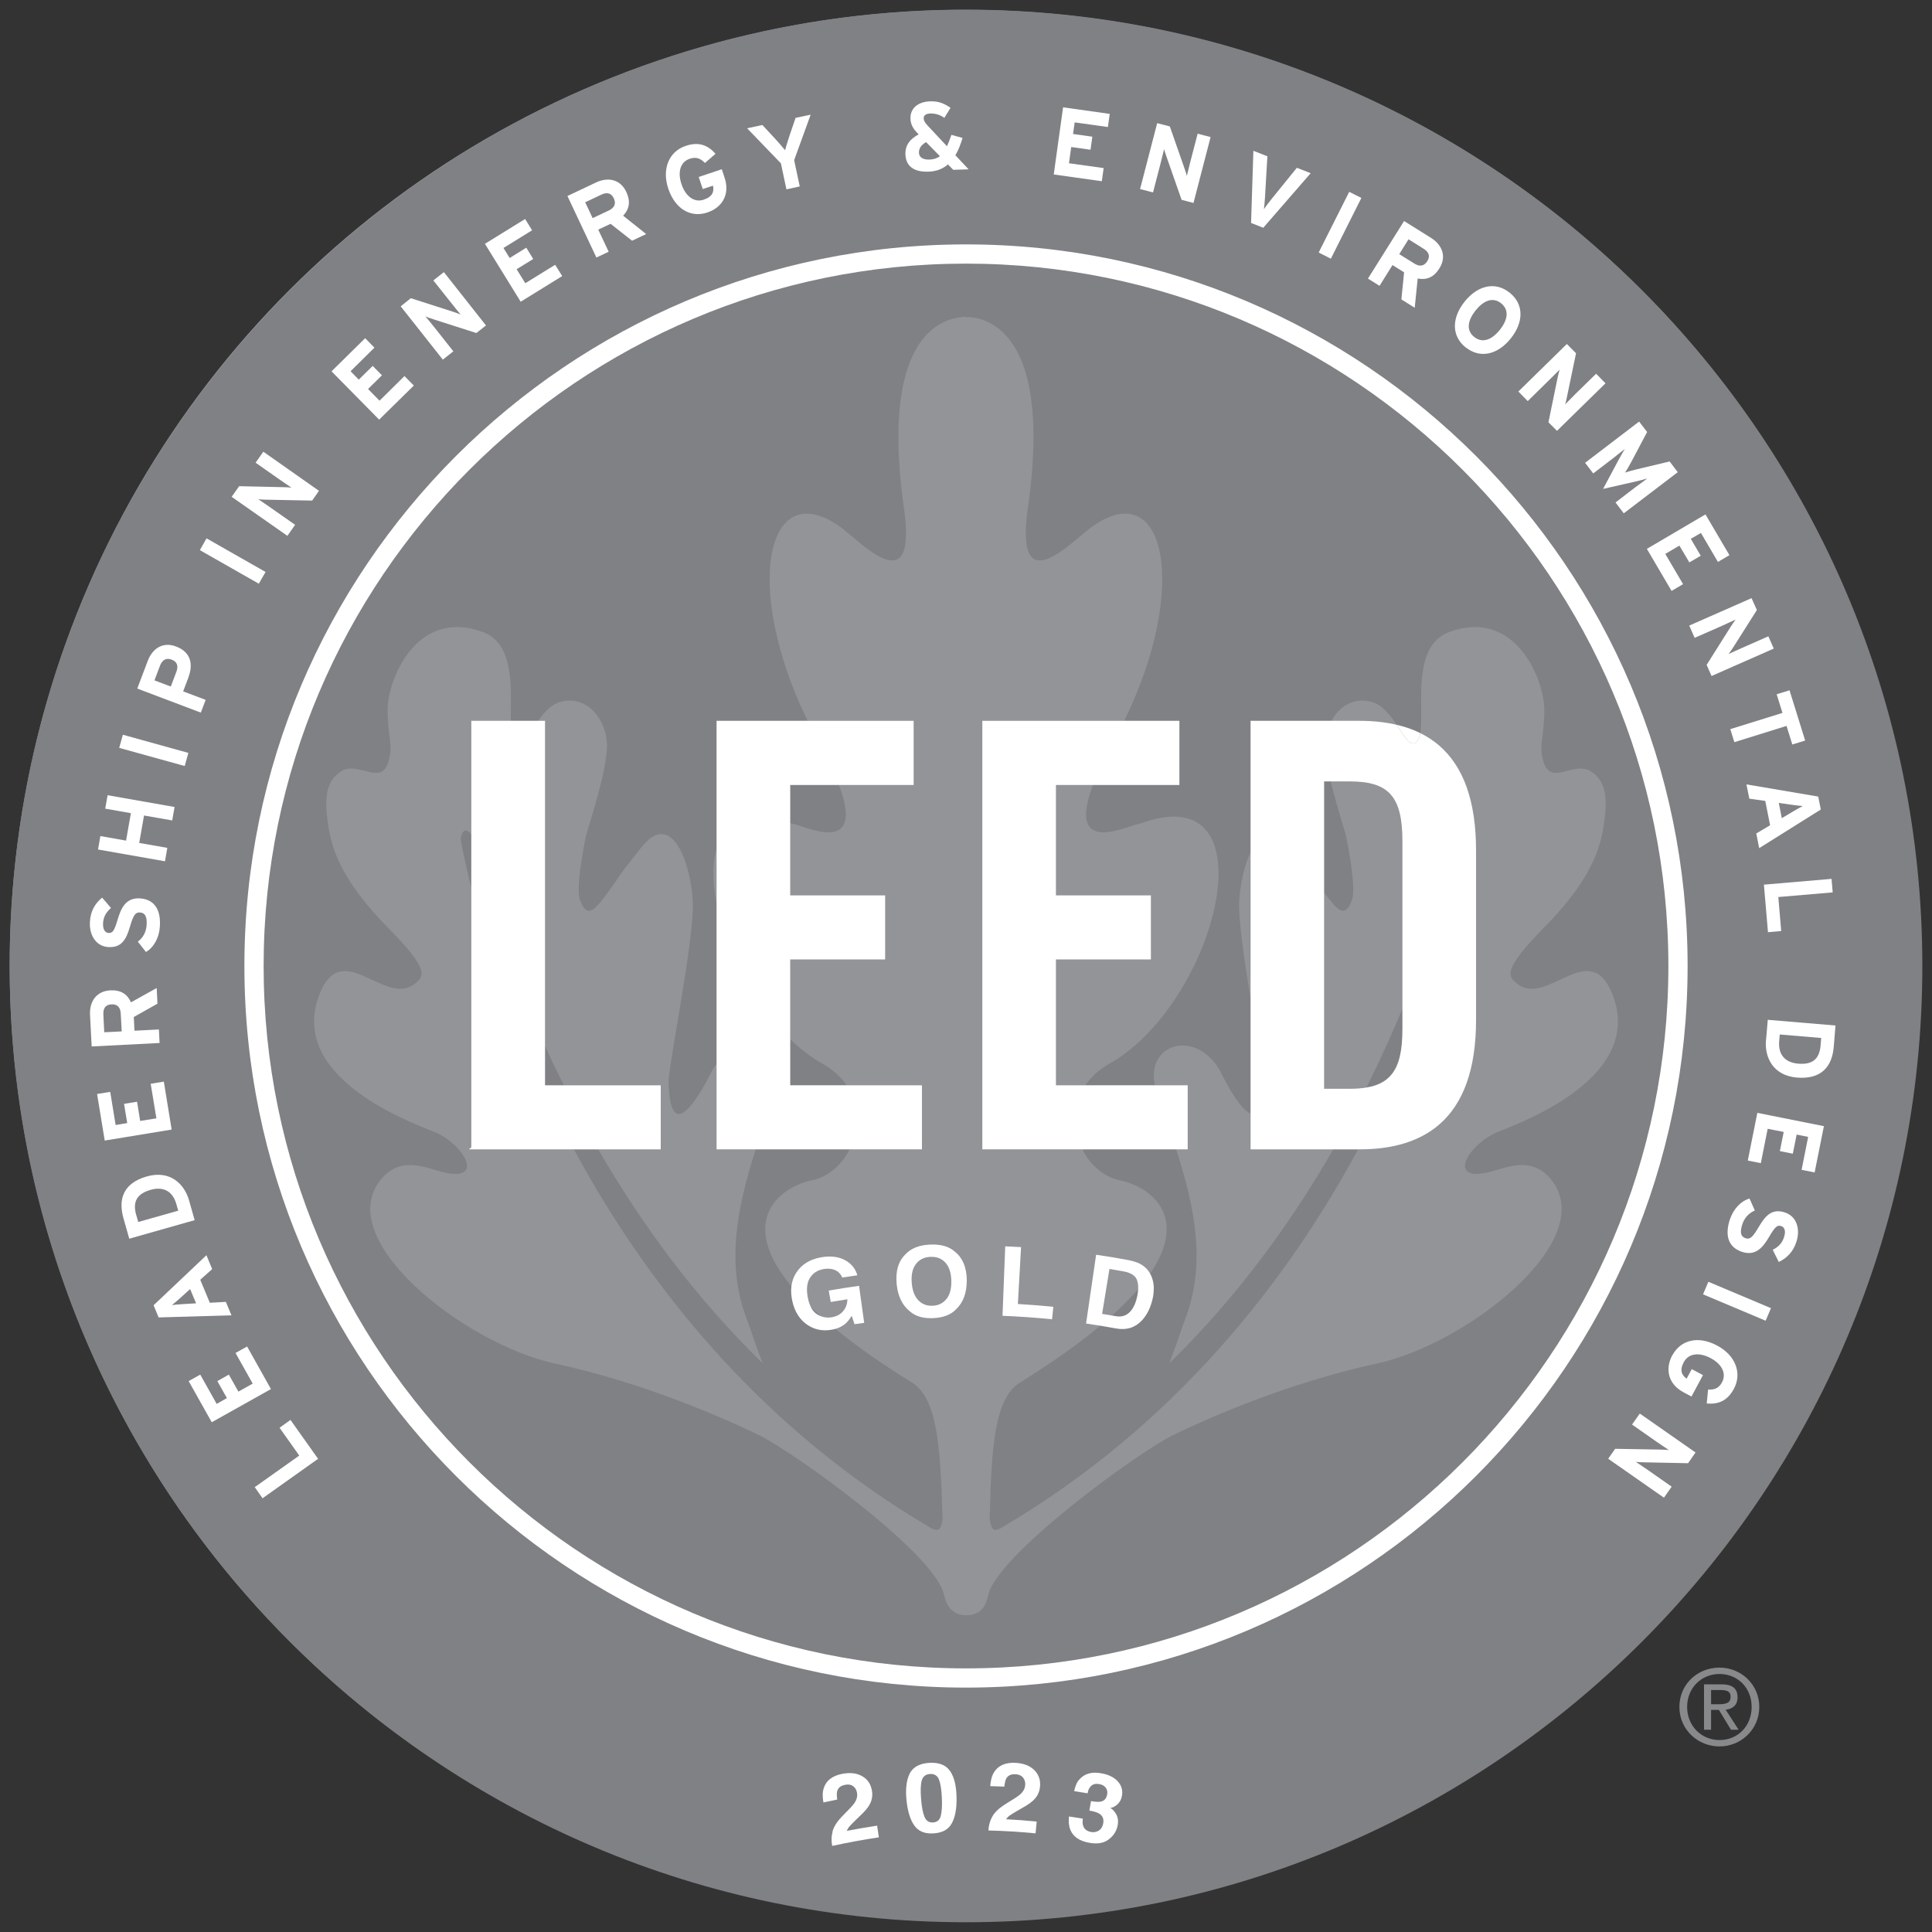 <?xml version="1.0" encoding="UTF-8"?><svg id="Layer_1" xmlns="http://www.w3.org/2000/svg" viewBox="0 0 200 200"><rect x="0" y="0" width="200" height="200" fill="#333333" stroke="none"/><defs><style>.cls-1{fill:#fff;}.cls-2{fill:#808184;}.cls-3{fill:#929497;}.cls-4{fill:#88898b;}</style></defs><circle class="cls-3" cx="99.94" cy="99.95" r="98.94" transform="translate(-41.4 99.95) rotate(-45)"/><path class="cls-2" d="m48.13,85.98c-.28.09-.49.71-.41,1.04,0,.01.29,1.81,1.07,4.88v-5.5c-.18-.26-.46-.49-.66-.42Zm8.29,22.29v4.08h1.95c-.7-1.39-1.35-2.75-1.95-4.08Zm81.6,10.71c-4.28,7.44-9.85,15.21-16.99,22.16.7-1.73,1.23-3.47,1.61-4.46,2.22-5.69,1.13-11.42-.88-17.7h-9.72c.81,1.61,2.21,2.85,3.87,3.2,4.57.92,11.74,7.24-10.32,20.94-2.65,1.63-2.96,6.7-3.14,14.16.18.86.27,1.42,1.17.9,18.07-10.6,29.66-25.66,36.97-39.2h-2.57Zm3.44-6.4c1.17-.19,2.01-.63,2.6-1.36.79-.97,1.12-2.47,1.12-4.71v-2.08c-1.07,2.56-2.3,5.3-3.72,8.15Zm-47.06,30.54c-22.07-13.7-14.88-20.02-10.32-20.94,1.66-.35,3.06-1.59,3.87-3.2h-9.72c-2,6.27-3.09,12-.88,17.7.39.99.91,2.73,1.61,4.46-7.16-6.97-12.74-14.73-17.03-22.16h-2.52c7.31,13.54,18.9,28.6,36.96,39.2.89.5,1.03,0,1.2-.84-.2-7.48-.52-12.59-3.17-14.22Zm-9.43-33.1c-1.12-.66-2.18-1.49-3.17-2.44v4.77h5.84c-.6-.88-1.47-1.69-2.67-2.33Zm1.88-28.76h-5.05v3.95s.1.03.15.05c1.08.08,7.76,3.65,4.9-4Zm-30.43,27.01v4.08h1.95c-.7-1.39-1.35-2.75-1.95-4.08Zm-8.29-22.29c-.28.09-.49.71-.41,1.04,0,.01.29,1.81,1.07,4.88v-5.5c-.18-.26-.46-.49-.66-.42Zm0,0c-.28.09-.49.71-.41,1.04,0,.01.29,1.81,1.07,4.88v-5.5c-.18-.26-.46-.49-.66-.42Zm8.29,22.29v4.08h1.95c-.7-1.39-1.35-2.75-1.95-4.08Zm81.6,10.71c-4.28,7.44-9.85,15.21-16.99,22.16.7-1.73,1.23-3.47,1.61-4.46,2.22-5.69,1.13-11.42-.88-17.7h-9.72c.81,1.61,2.21,2.85,3.87,3.2,4.57.92,11.74,7.24-10.32,20.94-2.65,1.63-2.96,6.7-3.14,14.16.18.86.27,1.42,1.17.9,18.07-10.6,29.66-25.66,36.97-39.2h-2.57Zm3.44-6.4c1.17-.19,2.01-.63,2.6-1.36.79-.97,1.12-2.47,1.12-4.71v-2.08c-1.07,2.56-2.3,5.3-3.72,8.15Zm-47.06,30.54c-22.07-13.7-14.88-20.02-10.32-20.94,1.66-.35,3.06-1.59,3.87-3.2h-9.72c-2,6.27-3.09,12-.88,17.7.39.99.91,2.73,1.61,4.46-7.16-6.97-12.74-14.73-17.03-22.16h-2.52c7.31,13.54,18.9,28.6,36.96,39.2.89.5,1.03,0,1.2-.84-.2-7.48-.52-12.59-3.17-14.22Zm-9.43-33.1c-1.12-.66-2.18-1.49-3.17-2.44v4.77h5.84c-.6-.88-1.47-1.69-2.67-2.33Zm1.88-28.76h-5.05v3.95s.1.03.15.05c1.08.08,7.76,3.65,4.9-4Zm-30.43,27.01v4.08h1.95c-.7-1.39-1.35-2.75-1.95-4.08Zm-8.29-22.29c-.28.09-.49.71-.41,1.04,0,.01.29,1.81,1.07,4.88v-5.5c-.18-.26-.46-.49-.66-.42Zm0,0c-.28.09-.49.71-.41,1.04,0,.01.29,1.81,1.07,4.88v-5.5c-.18-.26-.46-.49-.66-.42Zm8.29,22.29v4.08h1.95c-.7-1.39-1.35-2.75-1.95-4.08Zm30.43-27.01h-5.05v3.95s.1.03.15.05c1.08.08,7.76,3.65,4.9-4Zm-1.88,28.76c-1.12-.66-2.18-1.49-3.17-2.44v4.77h5.84c-.6-.88-1.47-1.69-2.67-2.33Zm9.43,33.1c-22.07-13.7-14.88-20.02-10.32-20.94,1.66-.35,3.06-1.59,3.87-3.2h-9.72c-2,6.27-3.09,12-.88,17.7.39.99.91,2.73,1.61,4.46-7.16-6.97-12.74-14.73-17.03-22.16h-2.52c7.31,13.54,18.9,28.6,36.96,39.2.89.5,1.03,0,1.2-.84-.2-7.48-.52-12.59-3.17-14.22Zm43.62-24.14c-4.28,7.44-9.85,15.21-16.99,22.16.7-1.73,1.23-3.47,1.61-4.46,2.22-5.69,1.13-11.42-.88-17.7h-9.72c.81,1.61,2.21,2.85,3.87,3.2,4.57.92,11.74,7.24-10.32,20.94-2.65,1.63-2.96,6.7-3.14,14.16.18.86.27,1.42,1.17.9,18.07-10.6,29.66-25.66,36.97-39.2h-2.57Zm3.44-6.4c1.17-.19,2.01-.63,2.6-1.36.79-.97,1.12-2.47,1.12-4.71v-2.08c-1.07,2.56-2.3,5.3-3.72,8.15Zm-47.06,30.54c-22.07-13.7-14.88-20.02-10.32-20.94,1.66-.35,3.06-1.59,3.87-3.2h-9.72c-2,6.27-3.09,12-.88,17.7.39.99.91,2.73,1.61,4.46-7.16-6.97-12.74-14.73-17.03-22.16h-2.52c7.31,13.54,18.9,28.6,36.96,39.2.89.5,1.03,0,1.2-.84-.2-7.48-.52-12.59-3.17-14.22Zm-9.43-33.1c-1.12-.66-2.18-1.49-3.17-2.44v4.77h5.84c-.6-.88-1.47-1.69-2.67-2.33Zm1.88-28.76h-5.05v3.95s.1.03.15.05c1.08.08,7.76,3.65,4.9-4Zm-30.43,27.01v4.08h1.95c-.7-1.39-1.35-2.75-1.95-4.08Zm-8.29-22.29c-.28.09-.49.71-.41,1.04,0,.01.29,1.81,1.07,4.88v-5.5c-.18-.26-.46-.49-.66-.42Zm0,0c-.28.09-.49.71-.41,1.04,0,.01.29,1.81,1.07,4.88v-5.5c-.18-.26-.46-.49-.66-.42Zm8.29,22.29v4.08h1.95c-.7-1.39-1.35-2.75-1.95-4.08Zm30.43-27.01h-5.05v3.95s.1.03.15.05c1.08.08,7.76,3.65,4.9-4Zm-1.88,28.76c-1.12-.66-2.18-1.49-3.17-2.44v4.77h5.84c-.6-.88-1.47-1.69-2.67-2.33Zm9.43,33.1c-22.07-13.7-14.88-20.02-10.32-20.94,1.66-.35,3.06-1.59,3.87-3.2h-9.72c-2,6.27-3.09,12-.88,17.7.39.99.91,2.73,1.61,4.46-7.16-6.97-12.74-14.73-17.03-22.16h-2.52c7.31,13.54,18.9,28.6,36.96,39.2.89.5,1.03,0,1.2-.84-.2-7.48-.52-12.59-3.17-14.22Zm43.62-24.14c-4.28,7.44-9.85,15.21-16.99,22.16.7-1.73,1.23-3.47,1.61-4.46,2.22-5.69,1.13-11.42-.88-17.7h-9.72c.81,1.61,2.21,2.85,3.87,3.2,4.57.92,11.74,7.24-10.32,20.94-2.65,1.63-2.96,6.7-3.14,14.16.18.86.27,1.42,1.17.9,18.07-10.6,29.66-25.66,36.97-39.2h-2.57Zm3.44-6.4c1.17-.19,2.01-.63,2.6-1.36.79-.97,1.12-2.47,1.12-4.71v-2.08c-1.07,2.56-2.3,5.3-3.72,8.15Zm-3.44,6.4c-4.28,7.44-9.85,15.21-16.99,22.16.7-1.73,1.23-3.47,1.61-4.46,2.22-5.69,1.13-11.42-.88-17.7h-9.72c.81,1.61,2.21,2.85,3.87,3.2,4.57.92,11.74,7.24-10.32,20.94-2.65,1.63-2.96,6.7-3.14,14.16.18.86.27,1.42,1.17.9,18.07-10.6,29.66-25.66,36.97-39.2h-2.57Zm3.44-6.4c1.17-.19,2.01-.63,2.6-1.36.79-.97,1.12-2.47,1.12-4.71v-2.08c-1.07,2.56-2.3,5.3-3.72,8.15Zm-47.06,30.54c-22.07-13.7-14.88-20.02-10.32-20.94,1.66-.35,3.06-1.59,3.87-3.2h-9.72c-2,6.27-3.09,12-.88,17.7.39.99.91,2.73,1.61,4.46-7.16-6.97-12.74-14.73-17.03-22.16h-2.52c7.31,13.54,18.9,28.6,36.96,39.2.89.5,1.03,0,1.2-.84-.2-7.48-.52-12.59-3.17-14.22Zm-9.43-33.1c-1.12-.66-2.18-1.49-3.17-2.44v4.77h5.84c-.6-.88-1.47-1.69-2.67-2.33Zm1.88-28.76h-5.05v3.95s.1.03.15.05c1.08.08,7.76,3.65,4.9-4Zm-30.43,27.01v4.08h1.95c-.7-1.39-1.35-2.75-1.95-4.08Zm-8.29-22.29c-.28.09-.49.71-.41,1.04,0,.01.29,1.81,1.07,4.88v-5.5c-.18-.26-.46-.49-.66-.42Zm0,0c-.28.09-.49.71-.41,1.04,0,.01.29,1.81,1.07,4.88v-5.5c-.18-.26-.46-.49-.66-.42Zm8.29,22.29v4.08h1.95c-.7-1.39-1.35-2.75-1.95-4.08Zm30.43-27.01h-5.05v3.95s.1.03.15.05c1.08.08,7.76,3.65,4.9-4Zm-1.88,28.76c-1.12-.66-2.18-1.49-3.17-2.44v4.77h5.84c-.6-.88-1.47-1.69-2.67-2.33Zm9.43,33.1c-22.07-13.7-14.88-20.02-10.32-20.94,1.66-.35,3.06-1.59,3.87-3.2h-9.72c-2,6.27-3.09,12-.88,17.7.39.99.91,2.73,1.61,4.46-7.16-6.97-12.74-14.73-17.03-22.16h-2.52c7.31,13.54,18.9,28.6,36.96,39.2.89.5,1.03,0,1.2-.84-.2-7.48-.52-12.59-3.17-14.22Zm44.94-56.6c-.32-1.15-1.06-3.44-1.59-5.63h-.68v11.5c1.54,2.08,2.15,2.57,2.86.85.48-1.19-.29-5.23-.59-6.72Zm-1.32,32.46c-4.28,7.44-9.85,15.21-16.99,22.16.7-1.73,1.23-3.47,1.61-4.46,2.22-5.69,1.13-11.42-.88-17.7h-9.72c.81,1.61,2.21,2.85,3.87,3.2,4.57.92,11.74,7.24-10.32,20.94-2.65,1.63-2.96,6.7-3.14,14.16.18.86.27,1.42,1.17.9,18.07-10.6,29.66-25.66,36.97-39.2h-2.57Zm3.44-6.4c1.17-.19,2.01-.63,2.6-1.36.79-.97,1.12-2.47,1.12-4.71v-2.08c-1.07,2.56-2.3,5.3-3.72,8.15Zm0,0c1.17-.19,2.01-.63,2.6-1.36.79-.97,1.12-2.47,1.12-4.71v-2.08c-1.07,2.56-2.3,5.3-3.72,8.15Zm-20.43,28.56c.7-1.73,1.23-3.47,1.61-4.46,2.22-5.69,1.13-11.42-.88-17.7h-9.72c.81,1.61,2.21,2.85,3.87,3.2,4.57.92,11.74,7.24-10.32,20.94-2.65,1.63-2.96,6.7-3.14,14.16.18.86.27,1.42,1.17.9,18.07-10.6,29.66-25.66,36.97-39.2h-2.57c-4.28,7.44-9.85,15.21-16.99,22.16Zm18.9-47.9c.48-1.19-.29-5.23-.59-6.72-.32-1.15-1.06-3.44-1.59-5.63h-.68v11.5c1.54,2.08,2.15,2.57,2.86.85Zm-45.53,49.88c-22.07-13.7-14.88-20.02-10.32-20.94,1.66-.35,3.06-1.59,3.87-3.2h-9.72c-2,6.27-3.09,12-.88,17.7.39.99.91,2.73,1.61,4.46-7.16-6.97-12.74-14.73-17.03-22.16h-2.52c7.31,13.54,18.9,28.6,36.96,39.2.89.5,1.03,0,1.2-.84-.2-7.48-.52-12.59-3.17-14.22Zm-9.43-33.1c-1.12-.66-2.18-1.49-3.17-2.44v4.77h5.84c-.6-.88-1.47-1.69-2.67-2.33Zm1.88-28.76h-5.05v3.95s.1.03.15.05c1.08.08,7.76,3.65,4.9-4Zm-30.43,31.09h1.95c-.7-1.39-1.35-2.75-1.95-4.08v4.08Zm-8.29-26.37c-.28.09-.49.71-.41,1.04,0,.01.29,1.81,1.07,4.88v-5.5c-.18-.26-.46-.49-.66-.42Zm51.87-58.72c-40.11,0-72.74,32.63-72.74,72.74s32.63,72.75,72.74,72.75,72.75-32.64,72.75-72.75S140.11,27.26,100,27.26Zm54.17,94.07c1.7-.41,4.27-1.71,6.3.66,5.36,6.25-8.6,17.14-17.89,19.15-9.26,2-17.57,5.69-21.06,7.38-3.47,1.63-18.26,12.39-19.21,16.57-.26,1.29-.87,2.12-2.28,2.12s-2.06-.94-2.33-2.21c-1.03-4.28-15.75-14.85-19.22-16.48-3.49-1.69-11.8-5.38-21.08-7.38-9.28-2.01-23.24-12.9-17.88-19.15,2.03-2.37,4.61-1.07,6.31-.66,4.21,1.05,2.52-2.48-.55-4.02-1.19-.58-15.57-5.21-12.28-14.19,2.32-6.3,6.79,1.17,9.92-1.27,1-.77,1.61-1.39-2.76-5.82-4.38-4.46-5.7-7.61-6.15-10.35-.43-2.74-.42-4.81,1.36-5.87,1.81-1.05,4.19,1.73,4.89-1.15.44-1.55-.13-2.42-.13-5.2-.02-3.03,2.95-10.58,9.86-8.03,3.41,1.25,2.85,6.22,2.89,9.19h2.83c.6-.85,1.31-1.66,2.23-1.94,2.88-.85,4.91,1.94,4.9,4.54-.04,2.59-1.65,7.44-2.18,9.3-.31,1.49-1.07,5.53-.6,6.72.73,1.78,1.38,1.2,3.01-1.06,1.47-2.02.7-1.18,3.28-4.4,3.19-4.13,5.14,1.59,5.36,5.4.24,3.82-2.54,17.13-2.5,18.88.2,7.97,4.44-1.17,4.59-1.38.12-.19.25-.37.38-.54v-16.59c-.43-2.16-.46-4.15,0-5.71v-13.22h9.43c-6.73-13.74-4.31-25.49,3.31-20.12,2.05,1.45,7.88,7.9,6.72-1.44-2.08-14.16,1.27-19.21,5.24-20.13,0,0,.87-.15,1.12-.13v.04l.35-.02c.34.04.75.11.75.11,3.97.92,7.34,5.97,5.24,20.13-1.15,9.34,4.67,2.89,6.74,1.44,7.6-5.37,10.03,6.38,3.3,20.12h5.71v6.64h-8.95c-2.87,7.65,3.82,4.08,4.89,4,13.79-5.1,8.11,18.22-3.01,24.76-1.2.64-2.07,1.45-2.67,2.33h7.2c-.91-4.24,4.04-5.87,6.66-1.67.08.14,1.94,4.12,3.25,4.59v-11.9c-.66-4.01-1.29-8.28-1.17-10.19.1-1.61.5-3.56,1.17-4.96v-13.6h8.37c.81-1.49,2.33-2.5,4.23-1.94,1.07.32,1.86,1.37,2.52,2.35.88,1.32,1.5,2.52,2.18,1.62.13-.17.21-.43.27-.76.43-2.51-.98-9.01,2.98-10.46,6.9-2.55,9.86,5,9.86,8.03-.01,2.78-.58,3.65-.14,5.2.7,2.88,3.09.1,4.88,1.15,1.8,1.06,1.8,3.13,1.37,5.87-.45,2.74-1.75,5.89-6.15,10.35-4.35,4.43-3.74,5.05-2.75,5.82,3.12,2.44,7.59-5.03,9.91,1.27,3.32,8.98-11.08,13.61-12.25,14.19-3.09,1.54-4.78,5.07-.57,4.02Zm-10.11-10.11c.79-.97,1.12-2.47,1.12-4.71v-2.08c-1.07,2.56-2.3,5.3-3.72,8.15,1.17-.19,2.01-.63,2.6-1.36Zm-23.03,29.92c.7-1.73,1.23-3.47,1.61-4.46,2.22-5.69,1.13-11.42-.88-17.7h-9.72c.81,1.61,2.21,2.85,3.87,3.2,4.57.92,11.74,7.24-10.32,20.94-2.65,1.63-2.96,6.7-3.14,14.16.18.86.27,1.42,1.17.9,18.07-10.6,29.66-25.66,36.97-39.2h-2.57c-4.28,7.44-9.85,15.21-16.99,22.16Zm18.9-47.9c.48-1.19-.29-5.23-.59-6.72-.32-1.15-1.06-3.44-1.59-5.63h-.68v11.5c1.54,2.08,2.15,2.57,2.86.85Zm-45.53,49.88c-22.07-13.7-14.88-20.02-10.32-20.94,1.66-.35,3.06-1.59,3.87-3.2h-9.72c-2,6.27-3.09,12-.88,17.7.39.99.91,2.73,1.61,4.46-7.16-6.97-12.74-14.73-17.03-22.16h-2.52c7.31,13.54,18.9,28.6,36.96,39.2.89.5,1.03,0,1.2-.84-.2-7.48-.52-12.59-3.17-14.22Zm-9.43-33.1c-1.12-.66-2.18-1.49-3.17-2.44v4.77h5.84c-.6-.88-1.47-1.69-2.67-2.33Zm1.88-28.76h-5.05v3.95s.1.03.15.05c1.08.08,7.76,3.65,4.9-4Zm-30.43,31.09h1.95c-.7-1.39-1.35-2.75-1.95-4.08v4.08Zm-8.29-26.37c-.28.09-.49.71-.41,1.04,0,.01.29,1.81,1.07,4.88v-5.5c-.18-.26-.46-.49-.66-.42Zm0,0c-.28.09-.49.71-.41,1.04,0,.01.29,1.81,1.07,4.88v-5.5c-.18-.26-.46-.49-.66-.42Zm8.29,22.29v4.08h1.95c-.7-1.39-1.35-2.75-1.95-4.08Zm30.43-27.01h-5.05v3.95s.1.03.15.05c1.08.08,7.76,3.65,4.9-4Zm-1.88,28.76c-1.12-.66-2.18-1.49-3.17-2.44v4.77h5.84c-.6-.88-1.47-1.69-2.67-2.33Zm9.43,33.1c-22.07-13.7-14.88-20.02-10.32-20.94,1.66-.35,3.06-1.59,3.87-3.2h-9.72c-2,6.27-3.09,12-.88,17.7.39.99.91,2.73,1.61,4.46-7.16-6.97-12.74-14.73-17.03-22.16h-2.52c7.31,13.54,18.9,28.6,36.96,39.2.89.5,1.03,0,1.2-.84-.2-7.48-.52-12.59-3.17-14.22Zm44.94-56.6c-.32-1.15-1.06-3.44-1.59-5.63h-.68v11.5c1.54,2.08,2.15,2.57,2.86.85.48-1.19-.29-5.23-.59-6.72Zm-1.32,32.46c-4.28,7.44-9.85,15.21-16.99,22.16.7-1.73,1.23-3.47,1.61-4.46,2.22-5.69,1.13-11.42-.88-17.7h-9.72c.81,1.61,2.21,2.85,3.87,3.2,4.57.92,11.74,7.24-10.32,20.94-2.65,1.63-2.96,6.7-3.14,14.16.18.86.27,1.42,1.17.9,18.07-10.6,29.66-25.66,36.97-39.2h-2.57Zm3.44-6.4c1.17-.19,2.01-.63,2.6-1.36.79-.97,1.12-2.47,1.12-4.71v-2.08c-1.07,2.56-2.3,5.3-3.72,8.15Zm-3.44,6.4c-4.28,7.44-9.85,15.21-16.99,22.16.7-1.73,1.23-3.47,1.61-4.46,2.22-5.69,1.13-11.42-.88-17.7h-9.72c.81,1.61,2.21,2.85,3.87,3.2,4.57.92,11.74,7.24-10.32,20.94-2.65,1.63-2.96,6.7-3.14,14.16.18.86.27,1.42,1.17.9,18.07-10.6,29.66-25.66,36.97-39.2h-2.57Zm3.44-6.4c1.17-.19,2.01-.63,2.6-1.36.79-.97,1.12-2.47,1.12-4.71v-2.08c-1.07,2.56-2.3,5.3-3.72,8.15Zm-2.12-26.06c-.32-1.15-1.06-3.44-1.59-5.63h-.68v11.5c1.54,2.08,2.15,2.57,2.86.85.48-1.19-.29-5.23-.59-6.72Zm-44.94,56.6c-22.07-13.7-14.88-20.02-10.32-20.94,1.66-.35,3.06-1.59,3.87-3.2h-9.72c-2,6.27-3.09,12-.88,17.7.39.99.91,2.73,1.61,4.46-7.16-6.97-12.74-14.73-17.03-22.16h-2.52c7.31,13.54,18.9,28.6,36.96,39.2.89.5,1.03,0,1.2-.84-.2-7.48-.52-12.59-3.17-14.22Zm-9.43-33.1c-1.12-.66-2.18-1.49-3.17-2.44v4.77h5.84c-.6-.88-1.47-1.69-2.67-2.33Zm1.88-28.76h-5.05v3.95s.1.03.15.05c1.08.08,7.76,3.65,4.9-4Zm-30.43,27.01v4.08h1.95c-.7-1.39-1.35-2.75-1.95-4.08Zm-8.29-22.29c-.28.09-.49.71-.41,1.04,0,.01.29,1.81,1.07,4.88v-5.5c-.18-.26-.46-.49-.66-.42Zm0,0c-.28.09-.49.71-.41,1.04,0,.01.29,1.81,1.07,4.88v-5.5c-.18-.26-.46-.49-.66-.42Zm8.29,22.29v4.08h1.95c-.7-1.39-1.35-2.75-1.95-4.08Zm30.43-27.01h-5.05v3.95s.1.03.15.05c1.08.08,7.76,3.65,4.9-4Zm-1.88,28.76c-1.12-.66-2.18-1.49-3.17-2.44v4.77h5.84c-.6-.88-1.47-1.69-2.67-2.33Zm9.43,33.1c-22.07-13.7-14.88-20.02-10.32-20.94,1.66-.35,3.06-1.59,3.87-3.2h-9.72c-2,6.27-3.09,12-.88,17.7.39.99.91,2.73,1.61,4.46-7.16-6.97-12.74-14.73-17.03-22.16h-2.52c7.31,13.54,18.9,28.6,36.96,39.2.89.5,1.03,0,1.2-.84-.2-7.48-.52-12.59-3.17-14.22Zm43.62-24.14c-4.28,7.44-9.85,15.21-16.99,22.16.7-1.73,1.23-3.47,1.61-4.46,2.22-5.69,1.13-11.42-.88-17.7h-9.72c.81,1.61,2.21,2.85,3.87,3.2,4.57.92,11.74,7.24-10.32,20.94-2.65,1.63-2.96,6.7-3.14,14.16.18.86.27,1.42,1.17.9,18.07-10.6,29.66-25.66,36.97-39.2h-2.57Zm3.44-6.4c1.17-.19,2.01-.63,2.6-1.36.79-.97,1.12-2.47,1.12-4.71v-2.08c-1.07,2.56-2.3,5.3-3.72,8.15Zm-47.06,30.54c-22.07-13.7-14.88-20.02-10.32-20.94,1.66-.35,3.06-1.59,3.87-3.2h-9.72c-2,6.27-3.09,12-.88,17.7.39.99.91,2.73,1.61,4.46-7.16-6.97-12.74-14.73-17.03-22.16h-2.52c7.31,13.54,18.9,28.6,36.96,39.2.89.5,1.03,0,1.2-.84-.2-7.48-.52-12.59-3.17-14.22Zm-9.43-33.1c-1.12-.66-2.18-1.49-3.17-2.44v4.77h5.84c-.6-.88-1.47-1.69-2.67-2.33Zm1.88-28.76h-5.05v3.95s.1.03.15.05c1.08.08,7.76,3.65,4.9-4Zm-30.43,27.01v4.08h1.95c-.7-1.39-1.35-2.75-1.95-4.08Zm-8.29-22.29c-.28.09-.49.71-.41,1.04,0,.01.29,1.81,1.07,4.88v-5.5c-.18-.26-.46-.49-.66-.42Zm0,0c-.28.09-.49.71-.41,1.04,0,.01.29,1.81,1.07,4.88v-5.5c-.18-.26-.46-.49-.66-.42Zm8.29,22.29v4.08h1.95c-.7-1.39-1.35-2.75-1.95-4.08Zm30.43-27.01h-5.05v3.95s.1.03.15.05c1.08.08,7.76,3.65,4.9-4Zm-1.88,28.76c-1.12-.66-2.18-1.49-3.17-2.44v4.77h5.84c-.6-.88-1.47-1.69-2.67-2.33Zm9.43,33.1c-22.07-13.7-14.88-20.02-10.32-20.94,1.66-.35,3.06-1.59,3.87-3.2h-9.72c-2,6.27-3.09,12-.88,17.7.39.99.91,2.73,1.61,4.46-7.16-6.97-12.74-14.73-17.03-22.16h-2.52c7.31,13.54,18.9,28.6,36.96,39.2.89.5,1.03,0,1.2-.84-.2-7.48-.52-12.59-3.17-14.22Zm43.62-24.14c-4.28,7.44-9.85,15.21-16.99,22.16.7-1.73,1.23-3.47,1.61-4.46,2.22-5.69,1.13-11.42-.88-17.7h-9.72c.81,1.61,2.21,2.85,3.87,3.2,4.57.92,11.74,7.24-10.32,20.94-2.65,1.63-2.96,6.7-3.14,14.16.18.86.27,1.42,1.17.9,18.07-10.6,29.66-25.66,36.97-39.2h-2.57Zm3.44-6.4c1.17-.19,2.01-.63,2.6-1.36.79-.97,1.12-2.47,1.12-4.71v-2.08c-1.07,2.56-2.3,5.3-3.72,8.15Zm-47.06,30.54c-22.07-13.7-14.88-20.02-10.32-20.94,1.66-.35,3.06-1.59,3.87-3.2h-9.72c-2,6.27-3.09,12-.88,17.7.39.99.91,2.73,1.61,4.46-7.16-6.97-12.74-14.73-17.03-22.16h-2.52c7.31,13.54,18.9,28.6,36.96,39.2.89.5,1.03,0,1.2-.84-.2-7.48-.52-12.59-3.17-14.22Zm-9.43-33.1c-1.12-.66-2.18-1.49-3.17-2.44v4.77h5.84c-.6-.88-1.47-1.69-2.67-2.33Zm1.88-28.76h-5.05v3.95s.1.03.15.05c1.08.08,7.76,3.65,4.9-4Zm-30.43,27.01v4.08h1.95c-.7-1.39-1.35-2.75-1.95-4.08Zm-8.29-22.29c-.28.09-.49.71-.41,1.04,0,.01.29,1.81,1.07,4.88v-5.5c-.18-.26-.46-.49-.66-.42Zm0,0c-.28.09-.49.71-.41,1.04,0,.01.29,1.81,1.07,4.88v-5.5c-.18-.26-.46-.49-.66-.42Zm8.29,22.29v4.08h1.95c-.7-1.39-1.35-2.75-1.95-4.08Zm30.43-27.01h-5.05v3.95s.1.03.15.05c1.08.08,7.76,3.65,4.9-4Zm-1.88,28.76c-1.12-.66-2.18-1.49-3.17-2.44v4.77h5.84c-.6-.88-1.47-1.69-2.67-2.33Zm9.43,33.1c-22.07-13.7-14.88-20.02-10.32-20.94,1.66-.35,3.06-1.59,3.87-3.2h-9.72c-2,6.27-3.09,12-.88,17.7.39.99.91,2.73,1.61,4.46-7.16-6.97-12.74-14.73-17.03-22.16h-2.52c7.31,13.54,18.9,28.6,36.96,39.2.89.5,1.03,0,1.2-.84-.2-7.48-.52-12.59-3.17-14.22Zm43.62-24.14c-4.28,7.44-9.85,15.21-16.99,22.16.7-1.73,1.23-3.47,1.61-4.46,2.22-5.69,1.13-11.42-.88-17.7h-9.72c.81,1.61,2.21,2.85,3.87,3.2,4.57.92,11.74,7.24-10.32,20.94-2.65,1.63-2.96,6.7-3.14,14.16.18.86.27,1.42,1.17.9,18.07-10.6,29.66-25.66,36.97-39.2h-2.57Zm3.44-6.4c1.17-.19,2.01-.63,2.6-1.36.79-.97,1.12-2.47,1.12-4.71v-2.08c-1.07,2.56-2.3,5.3-3.72,8.15Zm-85.04-4.31v4.08h1.95c-.7-1.39-1.35-2.75-1.95-4.08Zm-8.29-22.29c-.28.09-.49.71-.41,1.04,0,.01.29,1.81,1.07,4.88v-5.5c-.18-.26-.46-.49-.66-.42Zm0,0c-.28.09-.49.71-.41,1.04,0,.01.29,1.81,1.07,4.88v-5.5c-.18-.26-.46-.49-.66-.42Zm8.29,22.29v4.08h1.95c-.7-1.39-1.35-2.75-1.95-4.08Zm30.43-27.01h-5.05v3.95s.1.03.15.05c1.08.08,7.76,3.65,4.9-4Zm-1.88,28.76c-1.12-.66-2.18-1.49-3.17-2.44v4.77h5.84c-.6-.88-1.47-1.69-2.67-2.33Zm9.43,33.1c-22.07-13.7-14.88-20.02-10.32-20.94,1.66-.35,3.06-1.59,3.87-3.2h-9.72c-2,6.27-3.09,12-.88,17.7.39.99.91,2.73,1.61,4.46-7.16-6.97-12.74-14.73-17.03-22.16h-2.52c7.31,13.54,18.9,28.6,36.96,39.2.89.5,1.03,0,1.2-.84-.2-7.48-.52-12.59-3.17-14.22Zm43.62-24.14c-4.28,7.44-9.85,15.21-16.99,22.16.7-1.73,1.23-3.47,1.61-4.46,2.22-5.69,1.13-11.42-.88-17.7h-9.72c.81,1.61,2.21,2.85,3.87,3.2,4.57.92,11.74,7.24-10.32,20.94-2.65,1.63-2.96,6.7-3.14,14.16.18.86.27,1.42,1.17.9,18.07-10.6,29.66-25.66,36.97-39.2h-2.57Zm3.44-6.4c1.17-.19,2.01-.63,2.6-1.36.79-.97,1.12-2.47,1.12-4.71v-2.08c-1.07,2.56-2.3,5.3-3.72,8.15Z"/><path class="cls-2" d="m100,1C45.42,1.01,1.01,45.42,1,100c0,54.58,44.42,98.99,99,98.99,54.58,0,98.99-44.41,99-98.99,0-54.58-44.42-98.99-99-99Zm52.73,151.73c-14.09,14.09-32.82,21.84-52.73,21.84-19.91,0-38.64-7.76-52.73-21.84-14.08-14.09-21.84-32.82-21.84-52.73,0-19.91,7.76-38.64,21.84-52.73,14.09-14.09,32.82-21.84,52.73-21.84,19.91,0,38.64,7.76,52.73,21.84,14.09,14.09,21.84,32.82,21.84,52.73s-7.76,38.64-21.84,52.73Z"/><path class="cls-1" d="m32.92,151.02l-5.74,4.08-.81-1.15,4.61-3.27-2.04-2.88,1.13-.81,2.86,4.03Z"/><path class="cls-1" d="m28.06,143.79l-6.14,3.44-2.39-4.26,1.2-.67,1.7,3.03,1.06-.6-.99-1.76,1.19-.67.99,1.76,1.48-.83-1.78-3.17,1.2-.67,2.46,4.39Z"/><path class="cls-1" d="m21.97,131.37l-1.24,1.11.99,2.38,1.66-.09.58,1.39-7.54.22-.52-1.26,5.47-5.18.59,1.43Zm-3.29,2.98c-.33.29-.66.58-.88.75.27-.04.71-.07,1.15-.1l1.35-.08-.62-1.48-1,.91Z"/><path class="cls-1" d="m19.58,124.29l.57,2.02-6.77,1.92-.6-2.12c-.55-1.94-.05-3.63,2.43-4.33,2.38-.67,3.88.76,4.37,2.51Zm-5.47,1.5l.2.71,4.14-1.17-.19-.67c-.4-1.42-1.42-1.84-2.66-1.49-1.39.4-1.9,1.18-1.5,2.61Z"/><path class="cls-1" d="m17.78,116.93l-6.94,1.14-.79-4.82,1.36-.22.56,3.43,1.2-.2-.33-1.99,1.35-.22.32,1.99,1.68-.27-.59-3.58,1.36-.22.81,4.97Z"/><path class="cls-1" d="m16.32,103.89l-2.47,1.39.07,1.42,2.53-.13.07,1.4-7.03.36-.17-3.27c-.07-1.33.61-2.46,2.11-2.54,1.05-.05,1.74.37,2.13,1.24l2.66-1.48.08,1.62Zm-5.62,1.13l.09,1.84,1.81-.09-.1-1.84c-.03-.65-.35-.99-.96-.96-.63.03-.87.43-.84,1.05Z"/><path class="cls-1" d="m16.55,95.9c-.07,1.17-.62,2.17-1.44,2.65l-.84-1.07c.6-.46.87-1.07.91-1.75.05-.84-.16-1.24-.69-1.27-.45-.03-.67.2-1.05,1.51-.38,1.28-.85,2.15-2.23,2.07-1.28-.08-1.99-1.25-1.9-2.63.06-1.09.52-1.87,1.26-2.49l.92,1.07c-.49.43-.78.91-.82,1.55-.05.75.26,1.02.57,1.04.44.03.6-.26.93-1.36.33-1.1.79-2.31,2.31-2.22,1.34.08,2.19.98,2.07,2.89Z"/><path class="cls-1" d="m17.82,84.93l-2.91-.51-.5,2.84,2.91.51-.24,1.39-6.93-1.22.24-1.39,2.66.47.5-2.84-2.66-.47.25-1.39,6.93,1.22-.24,1.38Z"/><path class="cls-1" d="m19.13,79.3l-6.79-1.88.38-1.36,6.78,1.88-.38,1.36Z"/><path class="cls-1" d="m19.51,70.12l-.55,1.45,2.33.88-.5,1.32-6.58-2.49,1.09-2.88c.47-1.24,1.54-2.01,2.94-1.47,1.52.58,1.78,1.83,1.26,3.2Zm-2.95-1.2l-.57,1.51,1.69.64.58-1.53c.23-.61.07-1.05-.5-1.26-.57-.22-.98.06-1.2.64Z"/><path class="cls-1" d="m26.8,60.43l-6.11-3.48.69-1.22,6.11,3.48-.7,1.22Z"/><path class="cls-1" d="m32.3,51.82l-4.63-.09c-.31,0-.73-.02-.93-.05.21.15.95.64,1.27.87l2.54,1.78-.8,1.14-5.77-4.04.78-1.1,4.48.1c.31,0,.74.02.93.05-.22-.15-.95-.64-1.27-.87l-2.44-1.71.8-1.14,5.76,4.05-.72,1.03Z"/><path class="cls-1" d="m39.26,43.45l-4.94-5.01,3.48-3.43.96.98-2.47,2.44.85.87,1.44-1.42.96.97-1.44,1.42,1.19,1.21,2.58-2.55.97.98-3.59,3.53Z"/><path class="cls-1" d="m49.33,34.48l-4.41-1.41c-.3-.1-.7-.23-.88-.32.16.2.73.88.97,1.19l1.92,2.43-1.09.86-4.36-5.52,1.05-.84,4.27,1.37c.29.1.69.23.88.32-.16-.2-.73-.89-.97-1.2l-1.85-2.33,1.09-.86,4.36,5.52-.99.78Z"/><path class="cls-1" d="m53.9,31.23l-3.7-5.99,4.16-2.57.72,1.17-2.96,1.83.64,1.04,1.72-1.07.72,1.17-1.72,1.06.9,1.45,3.09-1.91.73,1.17-4.29,2.65Z"/><path class="cls-1" d="m65.43,24.92l-2.22-1.75-1.28.6,1.08,2.29-1.27.6-3-6.37,2.96-1.4c1.2-.57,2.51-.37,3.14.99.45.96.32,1.75-.33,2.45l2.38,1.9-1.46.69Zm-3.18-4.77l-1.67.79.77,1.64,1.67-.79c.59-.28.78-.7.52-1.26-.27-.57-.73-.65-1.29-.38Z"/><path class="cls-1" d="m73.25,21.99c-1.75.59-3.36-.35-4.07-2.46-.68-2.03.06-3.85,1.81-4.43,1.36-.46,2.3-.06,3.08.82l-1.09.95c-.42-.41-.84-.68-1.57-.44-1,.33-1.28,1.4-.86,2.64.41,1.23,1.3,1.94,2.3,1.6.92-.31,1.09-.84.96-1.45l-1.06.35-.42-1.25,2.39-.8.29.88c.57,1.71-.23,3.07-1.77,3.59Z"/><path class="cls-1" d="m82.21,16.58l.58,2.72-1.38.3-.57-2.69-3.5-3.63,1.58-.34,1.32,1.42c.33.36.85.96,1.03,1.19.07-.28.3-1.02.46-1.51l.63-1.84,1.56-.33-1.71,4.71Z"/><path class="cls-1" d="m98.68,17.58l-.55-.56c-.54.47-1.21.73-2.03.75-1.44.05-2.33-.53-2.37-1.79-.03-.98.49-1.6,1.37-2.07l-.19-.2c-.39-.4-.64-.85-.66-1.41-.04-1.15.85-1.77,2.03-1.81.87-.03,1.44.21,2.12.67l-.64,1.04c-.47-.34-.98-.47-1.49-.45-.41.02-.66.19-.65.49.01.3.17.5.4.75l2.01,2.15c.15-.33.3-.71.46-1.18l1.15.32c-.2.69-.44,1.29-.74,1.79l1.37,1.46-1.61.05Zm-2.81-2.87c-.54.31-.75.68-.74,1.1.01.45.38.73,1.09.71.43-.02.79-.13,1.08-.35l-1.43-1.46Z"/><path class="cls-1" d="m109.08,18.08l.97-6.97,4.83.68-.19,1.36-3.44-.48-.17,1.2,2,.28-.19,1.35-2-.28-.23,1.68,3.59.5-.19,1.36-4.98-.7Z"/><path class="cls-1" d="m122.32,20.69l-1.53-4.37c-.1-.29-.24-.69-.28-.89-.06.25-.27,1.11-.37,1.49l-.78,3-1.34-.35,1.77-6.82,1.31.34,1.48,4.23c.1.3.24.69.28.89.06-.25.27-1.11.37-1.49l.75-2.88,1.34.35-1.77,6.82-1.22-.32Z"/><path class="cls-1" d="m130.78,23.58l-1.27-.5.24-7.47,1.45.57-.25,4.27c-.02.41-.08.94-.11,1.2.15-.22.45-.62.72-.96l2.69-3.32,1.43.56-4.9,5.64Z"/><path class="cls-1" d="m136.51,26.14l3.16-6.28,1.26.63-3.16,6.29-1.26-.64Z"/><path class="cls-1" d="m145.07,31l.28-2.81-1.2-.75-1.34,2.15-1.2-.75,3.74-5.96,2.78,1.74c1.13.7,1.67,1.91.87,3.17-.56.9-1.29,1.22-2.24,1.04l-.31,3.03-1.37-.86Zm2.3-5.25l-1.56-.98-.96,1.54,1.56.97c.55.35,1.01.28,1.34-.24.34-.53.15-.96-.38-1.29Z"/><path class="cls-1" d="m151.73,35.97c-1.5-1.2-1.45-3.07-.11-4.75,1.34-1.67,3.16-2.12,4.66-.92,1.5,1.2,1.45,3.07.11,4.74-1.34,1.67-3.16,2.12-4.66.92Zm3.67-4.57c-.89-.71-1.86-.25-2.65.74-.78.98-1.03,2.04-.14,2.74.89.71,1.86.25,2.65-.73.78-.98,1.03-2.03.14-2.75Z"/><path class="cls-1" d="m160.3,43.69l.93-4.53c.07-.3.16-.72.22-.9-.18.18-.8.82-1.09,1.09l-2.21,2.17-.97-.99,5.02-4.92.95.96-.91,4.38c-.06.31-.15.72-.22.91.19-.18.81-.82,1.08-1.09l2.13-2.08.97.99-5.02,4.92-.89-.89Z"/><path class="cls-1" d="m167.23,52.02l2.05-1.57c.3-.23,1.03-.76,1.25-.92-.27.08-.8.22-1.23.32l-3.35.76,1.62-3.03c.21-.39.48-.86.63-1.1-.22.16-.92.73-1.22.96l-2.05,1.57-.84-1.1,5.59-4.27.83,1.08-1.64,3.1c-.2.38-.5.88-.64,1.1.26-.09.8-.24,1.22-.34l3.39-.81.84,1.11-5.59,4.26-.85-1.12Z"/><path class="cls-1" d="m170.48,56.82l6.07-3.57,2.48,4.22-1.19.7-1.76-3-1.05.61,1.03,1.75-1.18.69-1.03-1.74-1.46.86,1.84,3.13-1.19.7-2.55-4.34Z"/><path class="cls-1" d="m176.67,68.83l2.47-3.92c.17-.26.4-.61.53-.77-.24.1-1.04.48-1.4.64l-2.84,1.25-.56-1.27,6.45-2.84.55,1.23-2.4,3.79c-.17.26-.4.61-.53.77.24-.11,1.04-.49,1.4-.64l2.72-1.2.56,1.27-6.44,2.84-.51-1.15Z"/><path class="cls-1" d="m184.93,75.15l-5.39,1.68-.42-1.35,5.4-1.68-.6-1.93,1.33-.41,1.62,5.2-1.33.41-.6-1.93Z"/><path class="cls-1" d="m181.81,86.28l1.43-.85-.5-2.52-1.65-.23-.3-1.48,7.43,1.26.27,1.34-6.38,4-.3-1.51Zm3.81-2.28c.38-.22.76-.44,1-.56-.27-.02-.71-.07-1.14-.13l-1.34-.19.31,1.58,1.17-.7Z"/><path class="cls-1" d="m182.58,91.58l7.02-.6.12,1.4-5.63.48.3,3.52-1.37.12-.42-4.92Z"/><path class="cls-1" d="m182.82,107.66l.18-2.09,7.01.59-.18,2.2c-.17,2.01-1.24,3.4-3.81,3.19-2.47-.21-3.36-2.08-3.21-3.88Zm5.65.53l.06-.74-4.29-.36-.06.69c-.12,1.47.68,2.22,1.97,2.33,1.43.12,2.2-.43,2.32-1.91Z"/><path class="cls-1" d="m181.91,115.2l6.9,1.38-.96,4.79-1.35-.27.68-3.41-1.19-.24-.4,1.98-1.34-.27.4-1.98-1.66-.33-.71,3.56-1.35-.27.99-4.94Z"/><path class="cls-1" d="m179.06,126.29c.36-1.12,1.14-1.95,2.05-2.22l.55,1.24c-.69.3-1.11.83-1.31,1.47-.25.8-.15,1.24.35,1.4.44.14.7-.03,1.39-1.21.68-1.14,1.35-1.89,2.67-1.46,1.22.39,1.63,1.7,1.21,3.02-.33,1.04-.97,1.69-1.83,2.11l-.63-1.26c.58-.29.98-.69,1.17-1.31.24-.72,0-1.06-.3-1.15-.42-.13-.64.11-1.23,1.1-.59.99-1.33,2.05-2.79,1.58-1.28-.41-1.88-1.48-1.3-3.32Z"/><path class="cls-1" d="m176.85,132.69l6.48,2.73-.55,1.3-6.48-2.73.55-1.3Z"/><path class="cls-1" d="m173.12,140.3c.88-1.62,2.7-2.05,4.65-1,1.89,1.01,2.59,2.85,1.72,4.47-.68,1.27-1.63,1.62-2.81,1.52l.14-1.44c.59.02,1.08-.08,1.44-.75.5-.93-.03-1.9-1.18-2.51-1.14-.61-2.27-.52-2.77.41-.46.85-.22,1.36.29,1.72l.53-.99,1.16.62-1.19,2.22-.82-.44c-1.59-.85-1.93-2.39-1.17-3.83Z"/><path class="cls-1" d="m167.2,149.98l4.63.08c.32.01.74.02.93.05-.22-.15-.95-.64-1.27-.86l-2.54-1.78.8-1.14,5.77,4.03-.77,1.11-4.48-.09c-.31,0-.74-.02-.93-.05.21.15.96.64,1.27.86l2.44,1.71-.8,1.14-5.77-4.03.72-1.03Z"/><path class="cls-1" d="m100,174.7c-41.19,0-74.7-33.51-74.7-74.7S58.81,25.3,100,25.3s74.7,33.51,74.7,74.7-33.51,74.7-74.7,74.7Zm0-147.41c-40.09,0-72.71,32.62-72.71,72.71s32.62,72.71,72.71,72.71,72.71-32.62,72.71-72.71S140.09,27.29,100,27.29Z"/><path class="cls-4" d="m178,172.63c2.22,0,4.12,1.73,4.12,4.07s-1.9,4.09-4.12,4.09-4.15-1.72-4.15-4.09,1.9-4.07,4.15-4.07Zm0,.66c-1.89,0-3.35,1.46-3.35,3.41s1.46,3.43,3.35,3.43,3.33-1.44,3.33-3.43-1.46-3.41-3.33-3.41Zm-.87,5.77h-.73v-4.7h1.8c1.12,0,1.67.42,1.67,1.34,0,.84-.53,1.21-1.23,1.29l1.34,2.07h-.79l-1.25-2.05h-.81v2.05Zm0-2.64h.86c.88,0,1.16-.25,1.16-.77,0-.45-.22-.7-1.04-.7h-.98v1.48Z"/><path class="cls-1" d="m87.19,132.25c-.2-.47-.55-.76-1.05-.87-.28-.06-.59-.06-.91,0-.62.11-1.09.42-1.4.93-.31.51-.37,1.19-.2,2.05.18.87.51,1.44.99,1.72.48.28.97.37,1.49.28.51-.09.9-.3,1.18-.64.28-.34.43-.75.43-1.22-.57.09-1.15.18-1.72.28-.07-.39-.14-.79-.21-1.18,1.04-.18,2.09-.35,3.14-.49.18,1.28.35,2.55.53,3.83-.33.05-.66.09-1,.14-.09-.29-.19-.58-.29-.87-.24.38-.46.66-.67.83-.36.3-.82.51-1.4.61-.95.17-1.78,0-2.53-.51-.77-.52-1.3-1.33-1.55-2.45-.25-1.13-.12-2.12.42-2.96.54-.83,1.39-1.36,2.54-1.57.99-.18,1.83-.07,2.5.29.67.37,1.09.9,1.27,1.57-.52.07-1.05.15-1.57.23Z"/><path class="cls-1" d="m98.98,135.53c-.54.57-1.32.87-2.35.92-1.03.05-1.84-.17-2.43-.69-.79-.63-1.26-1.57-1.38-2.86-.12-1.31.17-2.34.92-3.06.55-.6,1.39-.95,2.52-1,1.13-.06,2.01.2,2.61.75.8.65,1.2,1.63,1.21,2.95,0,1.29-.36,2.28-1.09,2.98Zm-.99-1.07c.35-.45.51-1.08.49-1.89-.02-.81-.22-1.43-.61-1.86-.39-.43-.91-.63-1.56-.6-.65.03-1.15.28-1.5.75-.35.46-.49,1.1-.43,1.91.06.81.29,1.42.68,1.83.39.41.89.6,1.5.57.61-.03,1.08-.27,1.43-.72Z"/><path class="cls-1" d="m104.05,129.02c.55.02,1.1.05,1.65.08-.11,1.96-.22,3.93-.33,5.89,1.23.07,2.45.17,3.67.29-.04.43-.09.86-.13,1.29-1.71-.17-3.42-.29-5.13-.36.09-2.4.18-4.79.28-7.19Z"/><path class="cls-1" d="m118.01,130.83c.51.27.89.66,1.13,1.17.19.41.29.83.3,1.25,0,.43-.03.83-.12,1.19-.21.93-.58,1.68-1.11,2.25-.72.76-1.6,1.03-2.68.83-1.03-.19-2.06-.36-3.1-.51.35-2.37.69-4.75,1.04-7.12,1.13.16,2.25.35,3.37.56.48.1.87.22,1.17.38Zm-3.16.54c-.25,1.55-.51,3.09-.76,4.64.47.08.94.16,1.41.24.72.13,1.28-.11,1.71-.74.23-.34.4-.78.51-1.3.15-.72.14-1.29-.03-1.73-.17-.43-.62-.72-1.35-.86-.49-.09-.99-.18-1.49-.26Z"/><path class="cls-1" d="m86.17,189.66c.1-.51.47-1.1,1.14-1.77.58-.58.96-.98,1.12-1.21.25-.36.35-.72.29-1.08-.05-.3-.18-.53-.39-.69-.21-.16-.49-.22-.82-.15-.46.08-.74.3-.84.64-.06.2-.06.49,0,.89-.48.1-.96.2-1.43.3-.11-.59-.1-1.09.04-1.5.25-.78.91-1.28,1.95-1.47.83-.15,1.52-.06,2.07.28.55.33.87.84.97,1.52.08.52-.02,1-.29,1.46-.17.3-.48.65-.91,1.06-.17.16-.34.33-.51.49-.31.31-.53.53-.64.66-.11.13-.2.28-.26.44,1.04-.2,2.09-.38,3.14-.54.06.4.12.81.18,1.21-1.62.24-3.23.54-4.83.89-.1-.5-.09-.98.03-1.43Z"/><path class="cls-1" d="m98.36,183.35c.42.62.64,1.52.66,2.69.03,1.17-.14,2.07-.49,2.71-.35.64-.97.98-1.88,1.04-.9.06-1.56-.2-1.99-.8-.43-.6-.7-1.47-.82-2.64-.12-1.16,0-2.08.33-2.75.34-.67,1.02-1.05,2.03-1.11,1.01-.06,1.73.23,2.15.85Zm-2.66,4.72c.17.42.46.61.89.59.42-.03.69-.25.8-.69.11-.44.15-1.06.11-1.88-.04-.85-.14-1.48-.3-1.88-.16-.4-.47-.59-.92-.57-.45.03-.74.25-.86.67-.12.42-.14,1.06-.07,1.91.06.81.18,1.43.35,1.85Z"/><path class="cls-1" d="m102.69,188.12c.22-.47.72-.95,1.52-1.44.7-.42,1.16-.72,1.38-.91.33-.29.51-.61.54-.98.02-.3-.05-.55-.22-.77-.17-.21-.42-.33-.76-.35-.46-.03-.79.11-.97.42-.1.18-.17.46-.21.86-.49-.02-.97-.04-1.46-.05.04-.6.17-1.09.4-1.45.43-.69,1.18-1.02,2.24-.96.84.05,1.49.31,1.94.77.45.46.64,1.03.57,1.71-.05.52-.26.97-.63,1.34-.24.25-.62.52-1.14.81-.2.12-.41.23-.61.35-.38.22-.64.39-.78.49-.14.1-.26.23-.35.37,1.06.05,2.11.13,3.17.24-.04.41-.08.81-.12,1.22-1.62-.16-3.25-.26-4.88-.3.03-.51.15-.97.37-1.38Z"/><path class="cls-1" d="m112.1,188.26c-.05.28-.04.52.02.72.11.37.4.59.84.67.28.05.53,0,.77-.14.24-.14.4-.39.47-.73.09-.46-.04-.8-.4-1.03-.21-.13-.55-.24-1.03-.32.06-.33.11-.65.17-.98.48.08.82.1,1.02.05.35-.07.57-.31.65-.72.05-.27.01-.5-.13-.7-.14-.2-.36-.33-.67-.39-.36-.07-.64,0-.84.17-.2.18-.33.44-.38.78-.46-.08-.93-.15-1.39-.22.07-.35.18-.67.34-.96.16-.25.4-.48.7-.67.23-.13.49-.22.78-.26.29-.04.64-.02,1.04.05.75.14,1.31.43,1.69.87.38.44.5.95.38,1.52-.09.41-.3.72-.62.95-.2.14-.4.22-.59.25.13.03.3.17.5.44.3.4.39.88.26,1.44-.13.58-.46,1.05-.97,1.41-.51.36-1.16.45-1.97.3-.99-.18-1.63-.61-1.93-1.32-.16-.38-.21-.84-.15-1.4.47.07.94.14,1.41.22Z"/><polygon class="cls-1" points="68.4 112.35 68.4 118.98 48.54 118.98 48.79 118.77 48.79 74.58 48.84 74.62 56.37 74.62 56.42 74.58 56.42 112.35 68.4 112.35"/><polygon class="cls-1" points="95.44 112.35 95.44 118.98 74.18 118.98 74.18 74.62 94.58 74.62 94.58 81.26 81.8 81.26 81.8 92.69 91.63 92.69 91.63 99.32 81.8 99.32 81.8 112.35 95.44 112.35"/><polygon class="cls-1" points="122.95 112.35 122.95 118.98 101.69 118.98 101.69 74.62 122.09 74.62 122.09 81.26 109.31 81.26 109.31 92.69 119.14 92.69 119.14 99.32 109.31 99.32 109.31 112.35 122.95 112.35"/><path class="cls-1" d="m144.58,75.03c.88,1.32,1.5,2.52,2.18,1.62.13-.17.21-.43.27-.76-.75-.37-1.57-.66-2.45-.86Z"/><path class="cls-1" d="m148.95,77.15c-.57-.49-1.22-.91-1.92-1.26-.06.33-.14.59-.27.76-.68.9-1.3-.3-2.18-1.62-1.15-.27-2.42-.41-3.81-.41h-11.31v44.36h11.31c3.49,0,6.25-.86,8.24-2.59,2.5-2.18,3.79-5.75,3.79-10.8v-17.57c0-5.1-1.31-8.7-3.85-10.87Zm-3.77,29.36c0,2.24-.33,3.74-1.12,4.71-.59.73-1.43,1.17-2.6,1.36-.52.09-1.1.13-1.75.13h-2.64v-31.82h2.64c4.05,0,5.47,1.54,5.47,6.21v19.41Z"/></svg>